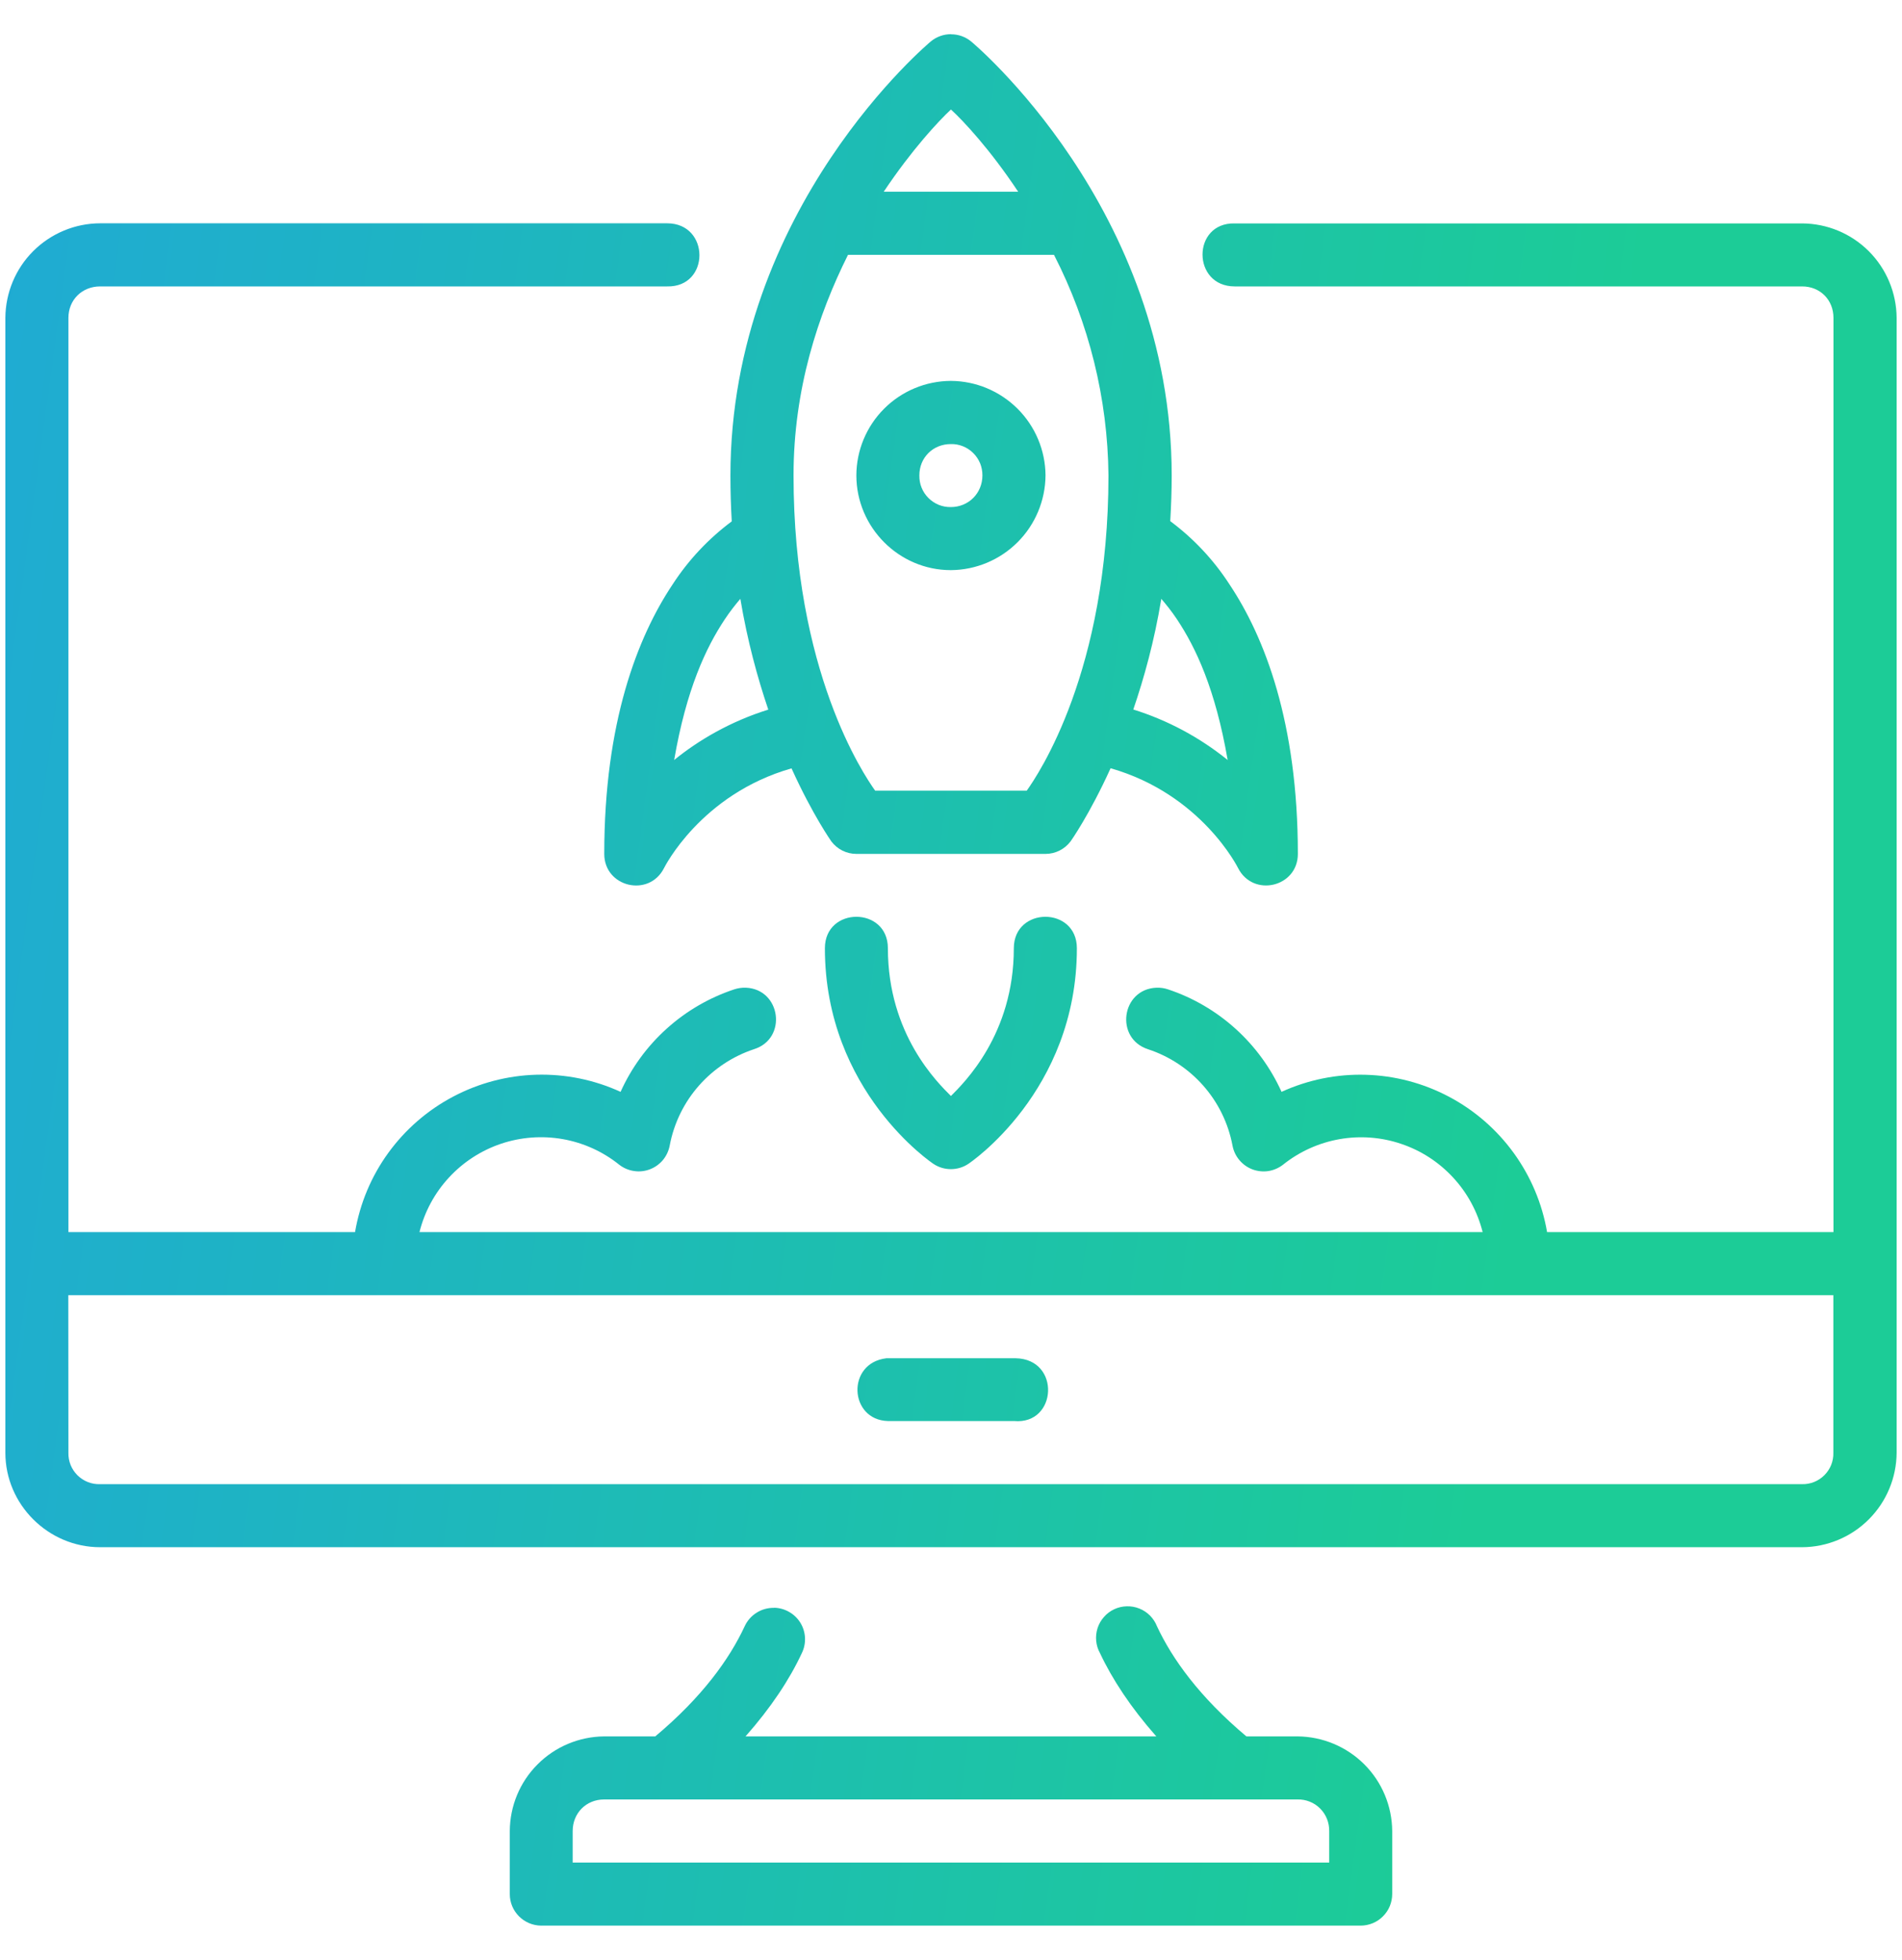 <svg width="33" height="34" viewBox="0 0 33 34" fill="none" xmlns="http://www.w3.org/2000/svg">
<path d="M16.499 0.593C16.372 0.593 16.25 0.637 16.152 0.717C16.152 0.717 12.673 3.603 12.673 8.252C12.673 8.524 12.681 8.789 12.696 9.045C12.292 9.346 11.945 9.715 11.671 10.137C11.061 11.05 10.484 12.534 10.484 14.814C10.484 15.393 11.263 15.575 11.522 15.058C11.522 15.058 12.154 13.781 13.733 13.33C14.099 14.138 14.424 14.597 14.424 14.597C14.527 14.734 14.688 14.814 14.858 14.814H18.14C18.312 14.814 18.473 14.732 18.576 14.595C18.576 14.595 18.901 14.138 19.269 13.328C20.848 13.779 21.48 15.058 21.48 15.058C21.741 15.575 22.518 15.391 22.518 14.814C22.518 12.536 21.941 11.05 21.331 10.137C21.057 9.713 20.709 9.343 20.304 9.041C20.319 8.785 20.329 8.522 20.329 8.249C20.329 3.601 16.85 0.72 16.85 0.72C16.752 0.639 16.63 0.595 16.503 0.595H16.501L16.499 0.593ZM16.499 1.9C16.716 2.098 17.181 2.596 17.665 3.326H15.333C15.819 2.598 16.284 2.1 16.499 1.9ZM6.16 21.375H1.187V5.515C1.187 5.201 1.425 4.969 1.737 4.969H11.575C12.322 4.986 12.322 3.874 11.575 3.874H1.737C1.302 3.875 0.885 4.049 0.577 4.356C0.269 4.663 0.096 5.08 0.093 5.515V25.203C0.093 26.102 0.837 26.842 1.737 26.842H31.267C31.701 26.84 32.117 26.666 32.424 26.359C32.731 26.052 32.904 25.637 32.907 25.203V5.515C32.904 5.081 32.731 4.665 32.424 4.358C32.117 4.051 31.701 3.878 31.267 3.876H21.422C20.678 3.859 20.678 4.969 21.422 4.969H31.267C31.579 4.969 31.811 5.201 31.811 5.515V21.375H26.842C26.757 20.879 26.558 20.409 26.263 20.002C25.967 19.594 25.582 19.26 25.137 19.025C24.692 18.79 24.199 18.66 23.695 18.646C23.192 18.631 22.693 18.733 22.235 18.942C22.047 18.526 21.775 18.153 21.436 17.847C21.097 17.541 20.698 17.308 20.265 17.164C20.201 17.142 20.134 17.133 20.067 17.135C19.453 17.158 19.337 18.018 19.922 18.204C20.66 18.448 21.234 19.074 21.385 19.878C21.403 19.971 21.444 20.056 21.505 20.128C21.566 20.2 21.644 20.255 21.732 20.288C21.82 20.32 21.915 20.33 22.008 20.316C22.1 20.301 22.188 20.263 22.262 20.205C22.546 19.978 22.883 19.826 23.241 19.763C23.599 19.7 23.968 19.728 24.312 19.845C24.657 19.961 24.966 20.162 25.213 20.43C25.46 20.697 25.635 21.022 25.724 21.375H7.278C7.366 21.022 7.542 20.696 7.789 20.429C8.036 20.161 8.346 19.96 8.691 19.843C9.036 19.727 9.404 19.699 9.763 19.762C10.121 19.825 10.458 19.977 10.742 20.205C10.816 20.263 10.904 20.301 10.997 20.315C11.09 20.33 11.185 20.32 11.273 20.287C11.361 20.254 11.439 20.199 11.5 20.127C11.56 20.055 11.601 19.969 11.619 19.876C11.77 19.074 12.342 18.448 13.082 18.202C13.667 18.018 13.549 17.158 12.938 17.135C12.87 17.133 12.803 17.143 12.739 17.164C12.305 17.308 11.906 17.54 11.567 17.846C11.227 18.152 10.955 18.525 10.767 18.942C10.309 18.732 9.809 18.631 9.306 18.645C8.803 18.659 8.309 18.789 7.864 19.024C7.418 19.259 7.033 19.593 6.737 20.001C6.441 20.408 6.245 20.878 6.16 21.375ZM14.709 4.421H18.287C18.895 5.605 19.219 6.915 19.232 8.245C19.232 11.646 18.01 13.442 17.814 13.717H15.184C14.99 13.444 13.768 11.648 13.768 8.247C13.768 6.751 14.194 5.459 14.713 4.421H14.709ZM16.497 6.608C16.063 6.61 15.647 6.783 15.34 7.09C15.033 7.397 14.859 7.813 14.858 8.247C14.858 9.149 15.596 9.891 16.497 9.891C16.932 9.888 17.348 9.714 17.656 9.406C17.963 9.099 18.137 8.682 18.14 8.247C18.137 7.813 17.962 7.397 17.655 7.091C17.347 6.784 16.931 6.61 16.497 6.608ZM16.497 7.704C16.569 7.702 16.64 7.715 16.707 7.742C16.774 7.769 16.835 7.809 16.886 7.86C16.937 7.91 16.977 7.971 17.005 8.037C17.032 8.104 17.045 8.175 17.045 8.247C17.045 8.557 16.805 8.797 16.497 8.797C16.424 8.798 16.353 8.785 16.286 8.758C16.219 8.73 16.158 8.69 16.107 8.638C16.056 8.587 16.016 8.526 15.989 8.459C15.962 8.392 15.95 8.32 15.951 8.247C15.951 7.939 16.187 7.704 16.497 7.704ZM20.149 10.389C20.236 10.492 20.323 10.598 20.418 10.74C20.749 11.236 21.088 11.958 21.3 13.185C20.815 12.793 20.26 12.495 19.663 12.309C19.852 11.755 20.027 11.125 20.149 10.389ZM12.845 10.389C12.969 11.125 13.142 11.755 13.33 12.311C12.665 12.518 12.111 12.848 11.697 13.185C11.908 11.958 12.249 11.234 12.578 10.74C12.673 10.598 12.758 10.492 12.845 10.389ZM14.858 15.905C14.585 15.905 14.312 16.087 14.312 16.451C14.312 18.942 16.193 20.19 16.193 20.19C16.283 20.251 16.389 20.283 16.498 20.283C16.607 20.283 16.713 20.251 16.803 20.19C16.803 20.19 18.684 18.942 18.684 16.451C18.684 16.087 18.411 15.905 18.138 15.905C17.865 15.905 17.59 16.087 17.59 16.451C17.59 17.948 16.724 18.787 16.499 19.014C16.272 18.787 15.405 17.948 15.405 16.451C15.405 16.087 15.133 15.905 14.858 15.905ZM1.185 22.47H31.809V25.203C31.811 25.275 31.798 25.346 31.772 25.413C31.745 25.48 31.705 25.541 31.654 25.592C31.603 25.643 31.543 25.683 31.476 25.71C31.409 25.737 31.337 25.75 31.265 25.748H1.737C1.664 25.751 1.592 25.738 1.525 25.712C1.457 25.685 1.396 25.645 1.344 25.594C1.293 25.543 1.252 25.482 1.225 25.415C1.198 25.347 1.185 25.275 1.187 25.203L1.185 22.47ZM17.621 23.564H15.379C14.682 23.646 14.73 24.634 15.405 24.653H17.594C18.345 24.721 18.407 23.578 17.623 23.564H17.621ZM13.43 27.894C13.322 27.892 13.216 27.921 13.126 27.979C13.035 28.036 12.963 28.119 12.919 28.216C12.656 28.781 12.185 29.44 11.369 30.124H10.482C10.048 30.128 9.632 30.302 9.326 30.61C9.019 30.917 8.847 31.333 8.845 31.767V32.857C8.843 33.158 9.087 33.404 9.389 33.407H23.607C23.679 33.407 23.751 33.392 23.817 33.365C23.884 33.337 23.944 33.297 23.995 33.245C24.046 33.194 24.087 33.134 24.114 33.067C24.141 33 24.155 32.929 24.155 32.857V31.767C24.152 31.333 23.979 30.917 23.671 30.609C23.364 30.302 22.948 30.128 22.514 30.124H21.625C20.813 29.442 20.339 28.781 20.075 28.216C20.048 28.146 20.006 28.083 19.954 28.029C19.901 27.976 19.838 27.934 19.768 27.906C19.698 27.878 19.624 27.865 19.549 27.867C19.474 27.869 19.4 27.886 19.332 27.918C19.264 27.95 19.203 27.995 19.154 28.052C19.104 28.108 19.066 28.174 19.043 28.245C19.02 28.317 19.012 28.392 19.019 28.467C19.026 28.541 19.048 28.614 19.085 28.679C19.298 29.134 19.622 29.626 20.062 30.124H12.935C13.374 29.628 13.7 29.136 13.913 28.677C13.953 28.595 13.971 28.503 13.967 28.412C13.962 28.32 13.935 28.231 13.887 28.153C13.839 28.075 13.772 28.01 13.692 27.965C13.613 27.919 13.523 27.894 13.431 27.892L13.43 27.894ZM10.482 31.218H22.512C22.584 31.216 22.657 31.229 22.724 31.256C22.792 31.283 22.853 31.323 22.904 31.375C22.956 31.426 22.996 31.488 23.023 31.555C23.05 31.622 23.063 31.695 23.062 31.767V32.313H9.936V31.767C9.936 31.455 10.17 31.218 10.482 31.218Z" fill="url(#paint0_linear_818_3958)"/>
<defs>
<linearGradient id="paint0_linear_818_3958" x1="0.093" y1="2.728" x2="28.293" y2="6.574" gradientUnits="userSpaceOnUse">
<stop stop-color="#1FABD3"/>
<stop offset="1" stop-color="#1CCC97"/>
</linearGradient>
</defs>
</svg>
